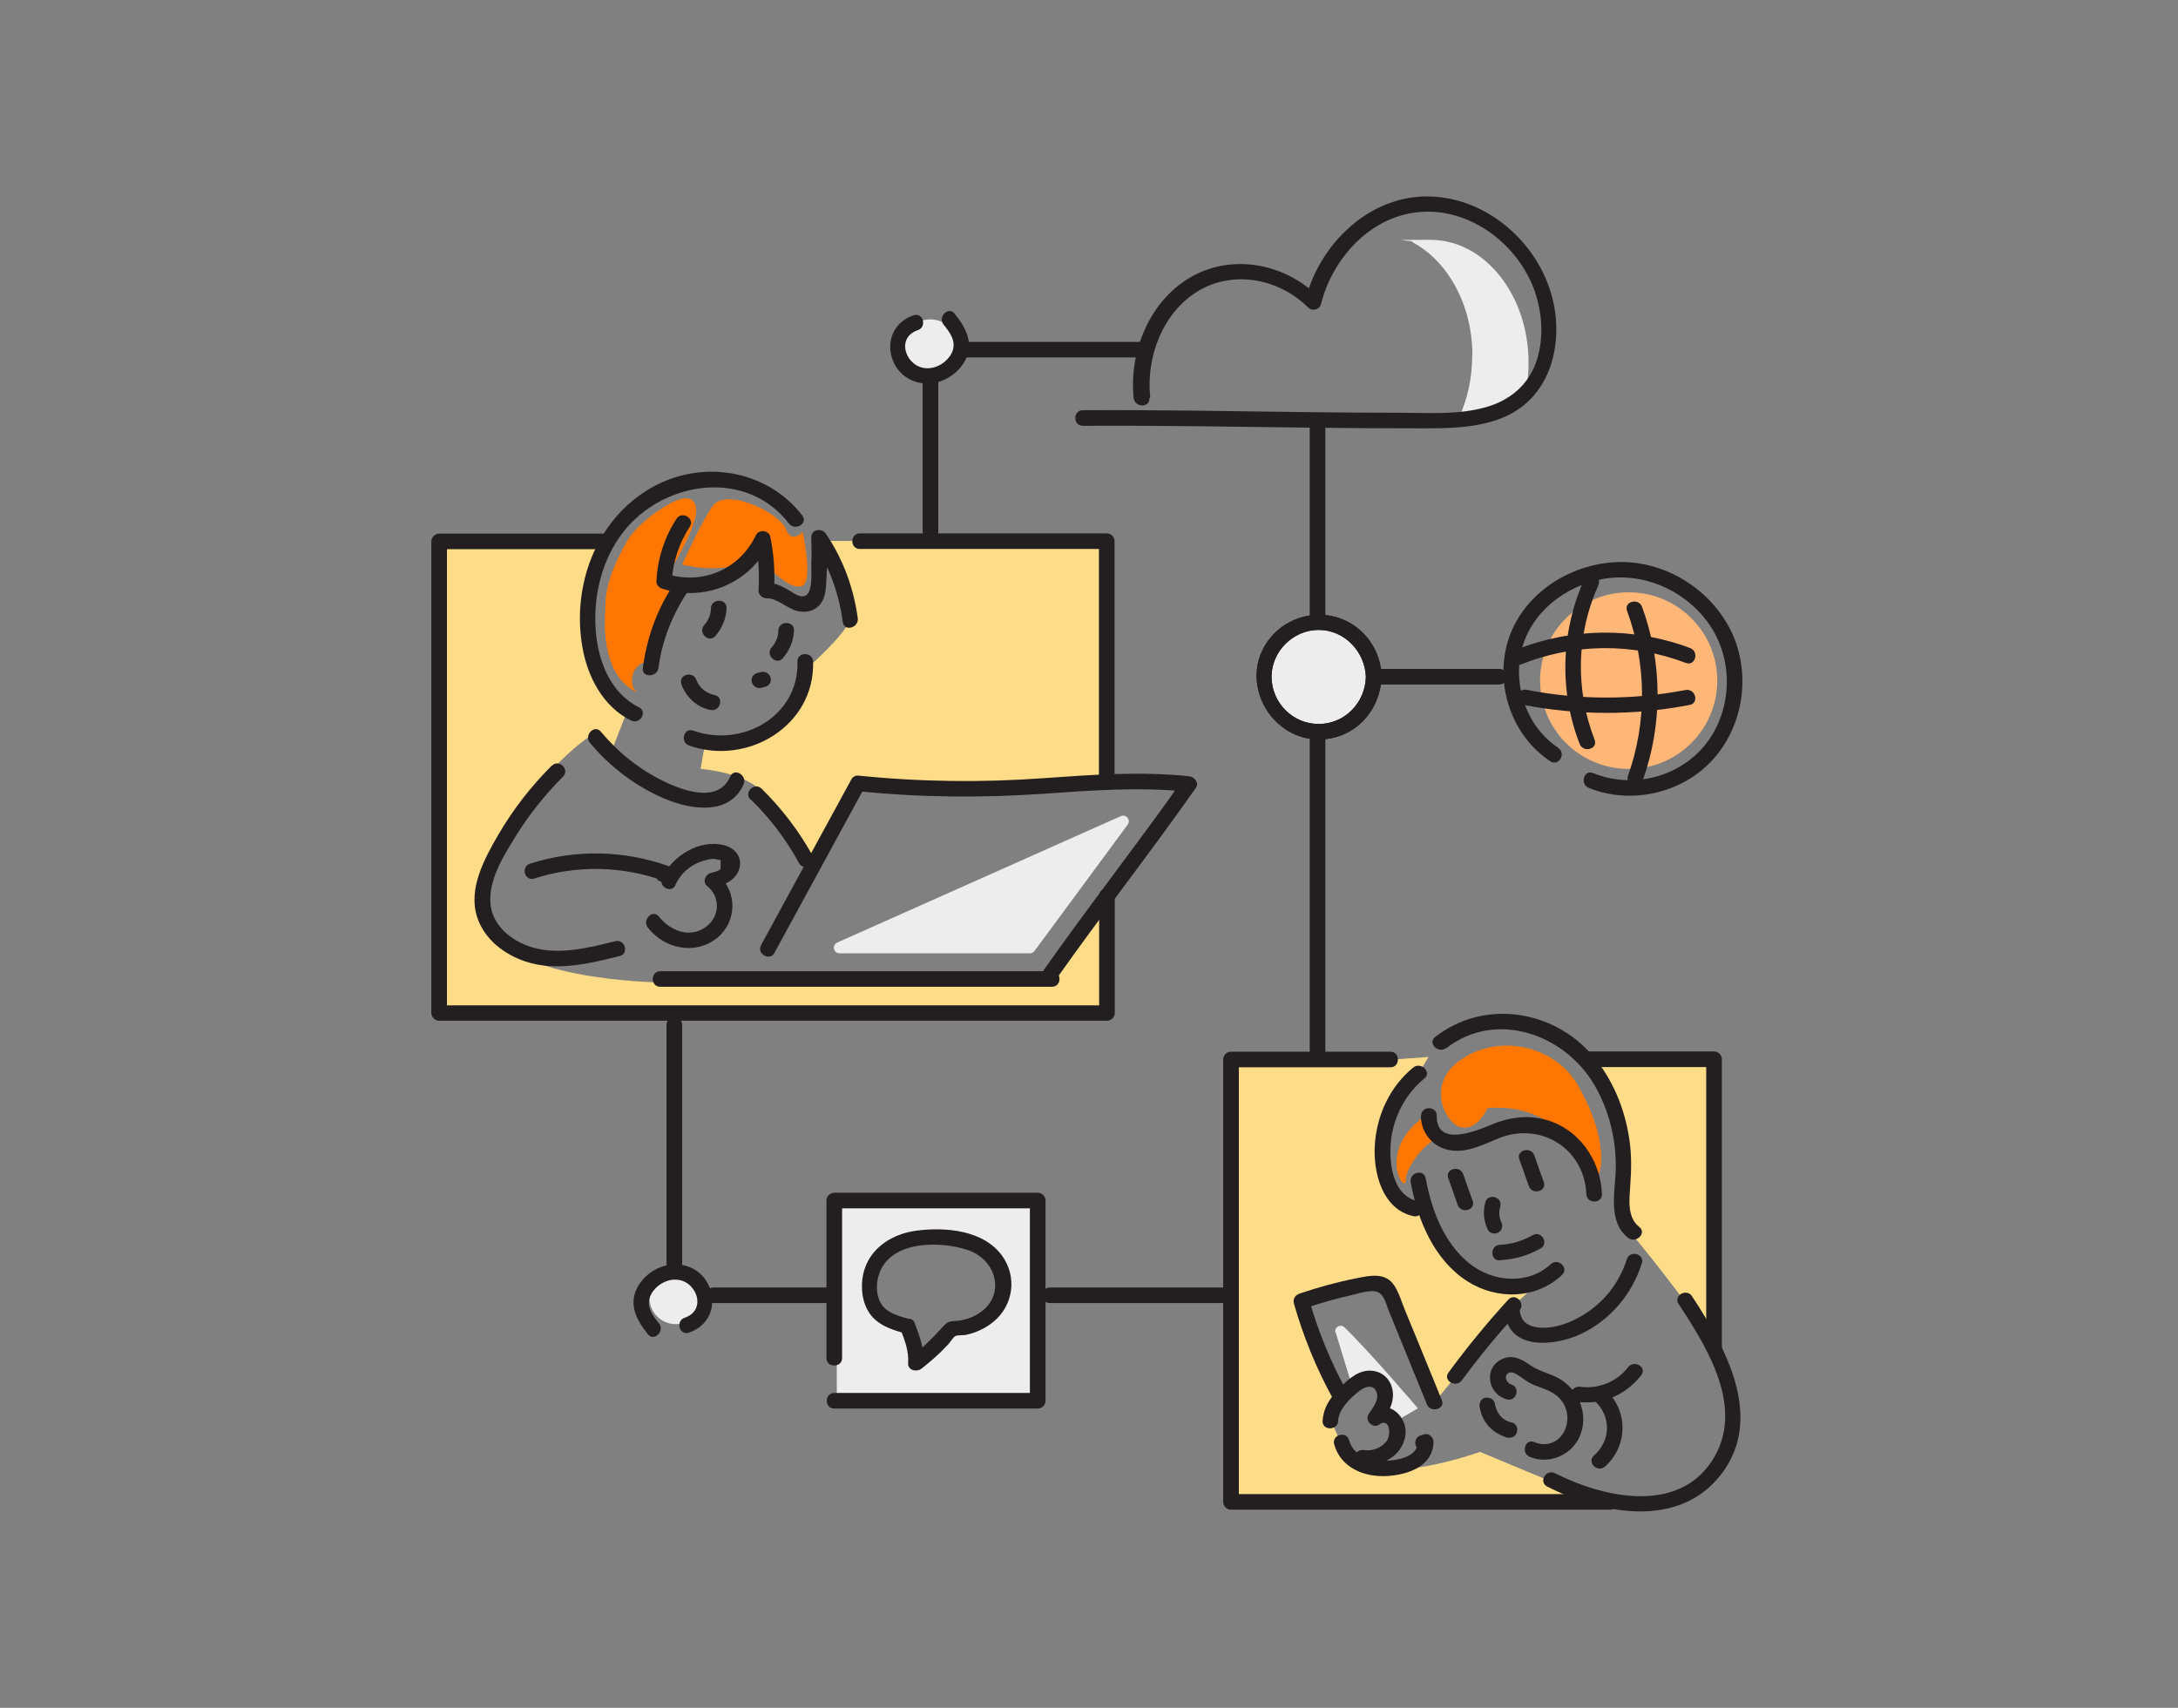 <svg width="510" height="400" viewBox="0 0 510 400" fill="none" xmlns="http://www.w3.org/2000/svg">
<rect x="0" y="0" width="510" height="400" fill="#808080" stroke="none"/>
<g clip-path="url(#clip0_336_4508)">
<path d="M141.738 142.115C141.738 136.475 144.378 131.157 146.803 126.806C148.689 123.476 153.323 119.877 156.664 118.05C159.467 116.493 162.376 115.794 162.969 118.856C163.777 123.046 155.964 135.24 155.964 135.24C155.964 135.24 157.904 135.24 157.904 136.314L158.119 139.698L152.569 154.954C152.569 154.954 149.12 154.685 148.204 157.908C147.288 161.131 149.336 162.152 149.336 162.152C149.336 162.152 140.552 159.788 141.738 142.76" fill="#FF7700"/>
<path d="M159.736 132.231C159.736 132.231 163.939 122.776 166.795 118.64C170.082 113.859 182.799 120.359 184.039 123.904C185.278 127.45 187.972 124.603 187.972 124.603C187.972 124.603 190.397 135.883 187.972 137.172C185.547 138.462 180.967 133.842 180.967 133.842L178.488 126.322C178.488 126.322 176.818 135.991 159.682 132.231H159.736Z" fill="#FF7700"/>
<path d="M196.594 223.281H241.158C241.589 223.281 241.967 223.066 242.236 222.744L264.06 193.146C264.868 192.072 263.683 190.568 262.443 191.159L196.056 220.756C194.762 221.347 195.139 223.281 196.594 223.281Z" fill="#EDEDED"/>
<path d="M142.331 126.805H102.886V237.246H259.264V211.892L245.9 230.102H154.671C154.671 230.102 116.034 229.726 113.502 214.792C110.969 199.859 128.267 179.286 137.643 172.786L142.924 176.6L146.965 166.286C146.965 166.286 140.014 162.58 138.559 153.018C137.104 143.511 142.331 126.858 142.331 126.858V126.805Z" fill="#FFDC88"/>
<path d="M193.2 128.094C193.2 128.094 193.361 128.362 193.577 128.792C195.086 131.585 200.42 141.792 199.073 145.176C197.511 149.097 189.104 156.403 189.104 156.403C189.104 156.403 185.225 176.815 165.179 173.753L164.047 180.092C164.047 180.092 175.956 180.897 179.62 186.86C183.285 192.822 189.859 203.673 189.859 203.673L201.39 183.422C201.39 183.422 253.337 185.302 258.348 183.046V126.697H192.391" fill="#FFDC88"/>
<path d="M309.594 169.94C316.29 169.94 321.718 164.529 321.718 157.854C321.718 151.179 316.29 145.768 309.594 145.768C302.898 145.768 297.469 151.179 297.469 157.854C297.469 164.529 302.898 169.94 309.594 169.94Z" fill="#EDEDED"/>
<path d="M158.227 310.14C161.62 310.14 164.371 307.398 164.371 304.016C164.371 300.634 161.62 297.893 158.227 297.893C154.835 297.893 152.084 300.634 152.084 304.016C152.084 307.398 154.835 310.14 158.227 310.14Z" fill="#EDEDED"/>
<path d="M195.948 279.736V328.081H242.936V279.736H195.948ZM224.076 311.161L214.431 319.325L212.491 310.731C212.491 310.731 205.162 309.549 203.6 300.525C202.037 291.5 216.748 289.942 217.772 289.781C217.772 289.781 228.064 290.05 231.351 293.327C233.399 295.368 234.315 299.235 234.692 301.868V303.372C234.692 310.462 224.076 311.161 224.076 311.161Z" fill="#EDEDED"/>
<path d="M335.89 267.221C334.273 267.221 329.154 273.076 329.154 276.514C329.154 279.952 322.041 269.531 333.788 261.312L335.89 267.221Z" fill="#FF7700"/>
<path d="M348.284 259.593C348.284 259.593 345.967 264.965 342.033 263.998C338.099 262.977 333.519 253.04 343.164 247.507C352.756 241.921 364.449 246.003 369.03 253.47C373.556 260.936 375.873 269.047 374.58 274.365L373.287 278.233C373.287 278.233 368.383 257.821 348.284 259.54V259.593Z" fill="#FF7700"/>
<path d="M325.597 248.098L288.254 249.065V351.717H374.526L346.559 340.06C346.559 340.06 331.579 345.432 323.065 343.928C314.551 342.424 314.12 338.395 314.12 338.395L311.479 332.218L313.689 326.578L304.797 304.769L323.765 299.934L335.89 328.458L354.48 305.682L360.839 299.934C360.839 299.934 350.762 304.554 344.134 298C337.56 291.447 333.788 283.121 333.788 283.121C333.788 283.121 325.544 286.451 323.927 272.7C322.31 258.948 332.225 251.374 332.225 251.374L334.489 247.561L325.597 248.205V248.098Z" fill="#FFDC88"/>
<path d="M371.239 248.098C371.239 248.098 378.299 258.519 379.161 263.944C380.023 269.369 377.382 285.377 379.969 286.988C382.556 288.654 397.482 308.797 397.482 308.797L401.362 316.21L402.062 247.99H371.186L371.239 248.098Z" fill="#FFDC88"/>
<path d="M344.727 83.295C344.727 88.452 343.65 93.34 341.764 97.53C342.033 97.53 342.302 97.53 342.626 97.476C344.512 97.315 346.344 97.046 348.122 96.509C349.954 95.972 351.679 95.166 353.241 94.146C354.75 93.125 356.097 91.889 357.498 90.654C357.768 88.828 357.929 86.948 357.929 85.014C357.929 69.06 347.637 56.168 334.92 56.168C322.203 56.168 332.01 56.329 330.609 56.651C338.908 61.002 344.781 71.262 344.781 83.295H344.727Z" fill="#EDEDED"/>
<path d="M381.37 180.092C392.827 180.092 402.116 170.833 402.116 159.411C402.116 147.99 392.827 138.73 381.37 138.73C369.912 138.73 360.624 147.99 360.624 159.411C360.624 170.833 369.912 180.092 381.37 180.092Z" fill="#FFB778"/>
<path d="M312.773 312.128L316.653 324.805C316.653 324.805 321.179 319.863 323.281 323.892C325.382 327.975 323.927 329.855 323.927 329.855L327.969 332.218L332.01 329.855C332.01 329.855 321.071 316.963 314.82 310.893C313.851 309.98 312.342 310.893 312.719 312.182L312.773 312.128Z" fill="#EDEDED"/>
<path d="M217.825 88.13C221.516 88.13 224.507 85.148 224.507 81.469C224.507 77.791 221.516 74.809 217.825 74.809C214.135 74.809 211.144 77.791 211.144 81.469C211.144 85.148 214.135 88.13 217.825 88.13Z" fill="#EDEDED"/>
<path d="M158.389 121.541C155.533 125.946 153.97 130.888 153.701 136.152C153.701 136.958 154.293 137.656 155.048 137.871C165.017 141.094 175.74 136.582 180.213 127.128C179.081 126.967 178.003 126.859 176.872 126.698C177.626 130.512 177.842 134.38 177.626 138.301C177.572 139.268 178.488 140.127 179.458 140.127C182.153 140.074 184.2 142.545 186.787 143.136C188.727 143.565 190.774 143.136 192.068 141.524C193.415 139.859 193.415 137.495 193.523 135.454C193.738 132.285 193.738 129.115 193.63 125.892L190.235 126.806C194.115 132.446 196.432 138.946 197.348 145.714C197.672 148.024 201.174 147.057 200.851 144.747C199.881 137.71 197.402 130.888 193.361 124.979C192.391 123.583 189.912 123.959 189.966 125.892C190.02 127.934 190.074 130.029 189.966 132.07C189.966 133.896 190.182 136.636 189.535 138.355C188.457 141.148 185.709 138.784 184.2 137.925C182.638 137.066 181.183 136.475 179.404 136.475L181.236 138.301C181.506 134.057 181.236 129.921 180.374 125.731C180.105 124.227 177.734 123.905 177.033 125.302C173.207 133.359 164.478 137.119 155.964 134.38C156.395 134.971 156.826 135.561 157.311 136.099C157.58 131.479 159.035 127.235 161.514 123.368C162.807 121.38 159.628 119.554 158.389 121.541Z" fill="#231F20"/>
<path d="M187.918 120.791C179.458 109.833 164.047 107.469 152.246 114.399C139.475 121.865 133.924 137.228 136.349 151.409C137.535 158.446 141.145 165.483 147.773 168.76C149.875 169.78 151.707 166.665 149.605 165.644C142.977 162.367 140.121 154.955 139.528 148.025C138.828 139.807 140.822 131.212 145.941 124.605C155.317 112.626 174.716 109.618 184.739 122.617C186.14 124.444 189.319 122.617 187.864 120.791H187.918Z" fill="#231F20"/>
<path d="M158.173 136.259C153.97 142.329 151.492 149.151 150.522 156.457C150.198 158.767 153.863 158.713 154.186 156.457C155.048 149.796 157.581 143.619 161.353 138.086C162.7 136.152 159.521 134.326 158.227 136.259H158.173Z" fill="#231F20"/>
<path d="M186.733 154.954C187.11 167.792 173.746 175.205 162.322 171.122C160.113 170.317 159.143 173.862 161.352 174.614C174.986 179.448 190.828 170.048 190.397 154.954C190.343 152.644 186.679 152.59 186.733 154.954Z" fill="#231F20"/>
<path d="M166.472 142.437C166.472 143.942 165.879 145.284 164.909 146.412C163.346 148.131 165.933 150.71 167.495 148.991C169.112 147.111 170.028 144.908 170.136 142.437C170.19 140.128 166.579 140.128 166.472 142.437Z" fill="#231F20"/>
<path d="M182.26 147.648C182.26 149.152 181.667 150.495 180.697 151.623C179.135 153.342 181.721 155.921 183.284 154.202C184.901 152.322 185.817 150.119 185.924 147.648C185.978 145.339 182.368 145.339 182.26 147.648Z" fill="#231F20"/>
<path d="M178.326 161.078C178.596 161.024 178.919 160.917 179.189 160.863C179.62 160.756 180.051 160.433 180.266 160.057C180.482 159.681 180.59 159.09 180.428 158.661C180.266 158.231 179.997 157.801 179.566 157.586C179.135 157.372 178.65 157.264 178.165 157.425L177.303 157.64C176.871 157.748 176.44 158.07 176.225 158.446C176.009 158.822 175.902 159.413 176.063 159.842C176.225 160.272 176.494 160.702 176.925 160.917C177.356 161.132 177.841 161.239 178.326 161.078Z" fill="#231F20"/>
<path d="M159.52 160.218C160.652 163.28 163.131 165.644 166.364 166.288C168.627 166.772 169.651 163.28 167.334 162.797C165.394 162.367 163.724 161.131 163.077 159.251C162.269 157.049 158.766 158.016 159.574 160.218H159.52Z" fill="#231F20"/>
<path d="M138.128 173.97C142.924 179.718 148.959 184.283 155.91 187.184C161.892 189.655 170.891 191.052 174.124 183.693C175.04 181.598 171.914 179.718 170.998 181.866C168.035 188.635 158.928 184.821 154.24 182.403C149.013 179.664 144.486 175.904 140.714 171.392C139.206 169.565 136.673 172.197 138.128 173.97Z" fill="#231F20"/>
<path d="M158.119 207.274C159.359 204.695 161.406 202.762 164.154 201.795C165.178 201.472 166.903 200.882 167.926 201.311L168.735 201.472V203.514C168.358 204.051 166.903 204.319 166.364 204.481C165.178 204.857 164.424 206.575 165.555 207.489C168.735 210.067 168.627 214.633 165.286 217.104C161.514 219.843 156.934 218.017 154.293 214.687C152.838 212.86 150.306 215.439 151.707 217.265C155.587 222.261 162.861 223.819 167.98 219.629C172.561 215.868 172.722 208.778 168.142 204.964C167.873 205.985 167.603 207.005 167.334 207.972C169.866 207.166 172.615 205.985 173.207 203.084C173.746 200.452 171.86 198.518 169.435 197.927C163.669 196.584 157.526 200.452 155.048 205.501C154.024 207.596 157.149 209.422 158.173 207.328L158.119 207.274Z" fill="#231F20"/>
<path d="M129.183 179.341C124.333 184.176 120.13 189.601 116.681 195.51C113.448 201.096 109.568 208.133 111.724 214.794C113.394 219.951 118.028 223.55 123.094 225.215C130.26 227.579 138.02 225.698 145.079 223.926C147.342 223.389 146.372 219.897 144.109 220.434C138.02 221.938 131.392 223.657 125.195 222.046C120.453 220.81 115.603 217.319 114.903 212.162C114.095 206.307 118.082 200.183 121.046 195.402C124.117 190.514 127.728 186.002 131.823 181.919C133.494 180.254 130.907 177.676 129.237 179.341H129.183Z" fill="#231F20"/>
<path d="M125.087 205.769C135.164 202.546 145.833 202.814 155.749 206.413C155.91 205.232 156.072 204.05 156.233 202.868H155.264C152.946 203.029 152.893 206.628 155.264 206.521H156.233C158.335 206.413 158.658 203.62 156.718 202.922C146.211 199.108 134.733 198.893 124.117 202.277C121.908 202.976 122.824 206.467 125.087 205.769Z" fill="#231F20"/>
<path d="M181.344 223.173L202.468 184.39L200.905 185.303C215.508 186.807 230.004 186.914 244.661 185.894C255.977 185.088 267.131 184.282 278.447 185.464C277.908 184.551 277.423 183.638 276.884 182.724C266.215 197.872 254.737 212.483 244.068 227.685C242.721 229.619 245.9 231.392 247.193 229.511C257.863 214.363 269.34 199.752 280.01 184.551C280.872 183.315 279.687 181.972 278.447 181.811C267.131 180.629 255.977 181.435 244.661 182.241C230.057 183.315 215.508 183.154 200.905 181.65C200.312 181.596 199.612 182.026 199.342 182.563L178.219 221.347C177.087 223.388 180.267 225.214 181.344 223.173Z" fill="#231F20"/>
<path d="M154.617 231.123H246.331C248.648 231.123 248.702 227.471 246.331 227.471H154.617C152.3 227.471 152.246 231.123 154.617 231.123Z" fill="#231F20"/>
<path d="M201.336 128.579H259.156L257.323 126.752V182.026C257.323 184.336 260.988 184.39 260.988 182.026V126.752C260.988 125.785 260.179 124.926 259.156 124.926H201.336C199.019 124.926 198.965 128.579 201.336 128.579Z" fill="#231F20"/>
<path d="M257.378 209.906V237.302L259.21 235.475H102.832L104.664 237.302V126.807L102.832 128.633H142.277C144.594 128.633 144.648 124.98 142.277 124.98H102.832C101.862 124.98 101 125.84 101 126.807V237.248C101 238.215 101.862 239.074 102.832 239.074H259.21C260.18 239.074 261.042 238.269 261.042 237.248V209.853C261.042 207.543 257.378 207.489 257.378 209.853V209.906Z" fill="#231F20"/>
<path d="M197.187 318.091V281.188L195.355 283.014H242.99L241.158 281.188V328.082L242.99 326.256H195.355C193.037 326.256 192.984 329.909 195.355 329.909H242.99C243.96 329.909 244.822 329.103 244.822 328.082V281.188C244.822 280.221 244.014 279.361 242.99 279.361H195.355C194.385 279.361 193.522 280.167 193.522 281.188V318.091C193.522 320.401 197.187 320.401 197.187 318.091Z" fill="#231F20"/>
<path d="M154.24 309.873C152.623 307.885 151.114 305.683 152.461 303.158C153.539 301.117 155.856 299.666 158.173 299.72C163.023 299.72 165.717 306.811 160.329 308.637C158.119 309.389 159.089 312.881 161.299 312.129C169.759 309.282 167.873 297.518 159.467 296.229C155.587 295.638 151.599 297.733 149.551 301.009C146.965 305.199 148.905 309.013 151.707 312.505C153.162 314.331 155.748 311.753 154.293 309.926L154.24 309.873Z" fill="#231F20"/>
<path d="M221.005 76.097C222.621 78.085 224.13 80.287 222.783 82.812C221.705 84.853 219.388 86.303 217.071 86.249C212.221 86.196 209.527 79.159 214.915 77.333C217.125 76.581 216.155 73.089 213.945 73.841C205.485 76.688 207.371 88.452 215.778 89.741C219.657 90.332 223.645 88.237 225.693 84.96C228.279 80.77 226.339 76.957 223.537 73.465C222.082 71.639 219.496 74.217 220.951 76.043L221.005 76.097Z" fill="#231F20"/>
<path d="M323.55 158.606C323.388 152.536 319.778 147.111 314.012 144.909C308.246 142.706 301.457 144.533 297.523 149.313C288.955 159.681 298.385 175.366 311.533 172.949C318.538 171.659 323.28 165.536 323.496 158.553C323.55 156.189 319.939 156.243 319.832 158.553C319.67 164.569 314.928 169.565 308.785 169.565C302.642 169.565 297.792 164.569 297.738 158.553C297.738 152.536 302.804 147.541 308.785 147.541C314.766 147.541 319.616 152.536 319.832 158.553C319.886 160.862 323.55 160.916 323.496 158.553L323.55 158.606Z" fill="#231F20"/>
<path d="M323.55 158.606C323.388 152.536 319.778 147.111 314.012 144.909C308.246 142.706 301.457 144.533 297.523 149.313C288.955 159.681 298.385 175.366 311.533 172.949C318.538 171.659 323.28 165.536 323.496 158.553C323.55 156.189 319.939 156.243 319.832 158.553C319.67 164.569 314.928 169.565 308.785 169.565C302.642 169.565 297.792 164.569 297.738 158.553C297.738 152.536 302.804 147.541 308.785 147.541C314.766 147.541 319.616 152.536 319.832 158.553C319.886 160.862 323.55 160.916 323.496 158.553L323.55 158.606Z" fill="#231F20"/>
<path d="M216.047 88.667V124.603C216.047 126.913 219.711 126.967 219.711 124.603V88.667C219.711 86.357 216.047 86.303 216.047 88.667Z" fill="#231F20"/>
<path d="M267.778 80.072H225.208C222.891 80.072 222.837 83.725 225.208 83.725H267.778C270.095 83.725 270.149 80.072 267.778 80.072Z" fill="#231F20"/>
<path d="M306.684 99.251V144.426C306.684 146.736 310.348 146.79 310.348 144.426V99.251C310.348 96.941 306.684 96.887 306.684 99.251Z" fill="#231F20"/>
<path d="M306.684 171.499V247.508C306.684 249.817 310.348 249.871 310.348 247.508V171.499C310.348 169.189 306.684 169.135 306.684 171.499Z" fill="#231F20"/>
<path d="M159.736 296.068V240.042C159.736 237.732 156.072 237.678 156.072 240.042V296.068C156.072 298.378 159.736 298.378 159.736 296.068Z" fill="#231F20"/>
<path d="M167.118 305.2H194.277C196.594 305.2 196.648 301.547 194.277 301.547H167.118C164.801 301.547 164.747 305.2 167.118 305.2Z" fill="#231F20"/>
<path d="M245.846 305.2H288.254C290.571 305.2 290.625 301.547 288.254 301.547H245.846C243.529 301.547 243.475 305.2 245.846 305.2Z" fill="#231F20"/>
<path d="M175.794 187.236C180.321 191.641 184.093 196.637 187.11 202.17C188.242 204.211 191.367 202.385 190.236 200.343C187.056 194.596 183.015 189.331 178.327 184.712C176.656 183.1 174.07 185.625 175.74 187.29L175.794 187.236Z" fill="#231F20"/>
<path d="M269.34 93.18C268.316 83.779 272.142 73.305 280.495 68.201C288.847 63.152 299.57 65.301 306.306 72.015C307.276 72.982 309 72.552 309.324 71.21C312.072 60.305 321.179 50.314 332.98 49.616C344.404 48.917 355.127 57.082 359.114 67.503C361.108 72.821 361.593 78.837 359.869 84.316C358.037 90.118 353.51 93.878 347.691 95.436C341.278 97.208 334.327 96.671 327.753 96.671C320.101 96.671 312.449 96.618 304.797 96.51C287.715 96.295 270.633 95.973 253.552 96.08C251.234 96.08 251.181 99.733 253.552 99.733C271.334 99.626 289.116 99.948 306.899 100.163C315.413 100.27 323.981 100.324 332.495 100.324C339.338 100.324 346.451 100.324 352.81 97.423C364.503 91.944 366.712 77.28 362.348 66.214C357.983 55.095 347.206 46.446 335.027 46.017C320.748 45.533 308.946 57.136 305.659 70.296C306.683 70.028 307.707 69.759 308.677 69.491C301.025 61.809 288.793 59.338 279.094 64.764C269.232 70.243 264.329 82.383 265.46 93.233C265.73 95.543 269.34 95.543 269.125 93.233L269.34 93.18Z" fill="#231F20"/>
<path d="M315.251 325.664C311.533 318.842 308.623 311.752 306.521 304.285C306.09 305.037 305.659 305.789 305.228 306.541C308.731 305.359 312.287 304.285 315.898 303.479C317.568 303.103 319.616 302.405 321.34 302.405C324.088 302.405 324.358 304.983 325.22 307.078C328.184 314.33 331.147 321.635 334.111 328.887C334.973 331.036 338.53 330.069 337.614 327.92C335.728 323.301 333.842 318.681 331.956 314.061C330.986 311.752 330.07 309.442 329.1 307.132C328.291 305.252 327.699 302.996 326.567 301.223C324.573 298 321.017 298.698 317.838 299.343C313.203 300.256 308.677 301.492 304.258 302.996C303.342 303.318 302.696 304.231 302.965 305.252C305.174 312.987 308.192 320.454 312.072 327.491C313.203 329.532 316.329 327.705 315.197 325.664H315.251Z" fill="#231F20"/>
<path d="M313.311 332.863C313.473 330.07 316.06 327.599 318.107 325.934C319.562 324.752 321.772 323.946 322.418 326.364C322.903 327.975 321.287 329.963 320.478 331.198C319.454 332.648 321.502 334.743 322.957 333.669C325.328 331.95 325.813 335.818 324.789 337.376C323.604 339.094 321.394 339.954 319.347 339.632C317.084 339.309 316.06 342.801 318.377 343.123C323.119 343.768 328.4 341.243 329.1 336.086C329.639 331.843 325.166 327.599 321.179 330.553C321.987 331.359 322.849 332.219 323.658 333.024C325.328 330.607 326.783 327.868 325.921 324.913C325.166 322.335 322.849 320.831 320.209 321.046C317.407 321.314 315.144 323.57 313.311 325.504C311.318 327.599 309.863 329.855 309.701 332.81C309.593 335.119 313.204 335.119 313.365 332.81L313.311 332.863Z" fill="#231F20"/>
<path d="M312.395 338.233C313.904 343.82 319.562 346.076 324.951 345.7C329.801 345.378 335.566 343.39 335.674 337.696C335.674 336.568 334.489 335.548 333.357 335.977C333.142 336.031 332.926 336.138 332.657 336.192C330.447 336.944 331.417 340.436 333.627 339.684L334.327 339.469C333.573 338.878 332.818 338.287 332.01 337.75C331.956 341.456 326.783 342.101 323.981 342.155C320.532 342.155 316.922 340.919 315.898 337.32C315.305 335.064 311.803 336.031 312.395 338.287V338.233Z" fill="#231F20"/>
<path d="M330.339 276.998C331.956 285.753 335.782 295.1 343.595 300.096C350.493 304.501 359.653 304.339 365.743 298.645C367.467 297.034 364.88 294.509 363.156 296.067C357.767 301.063 349.415 300.311 343.919 295.798C337.991 290.91 335.189 283.282 333.842 275.977C333.411 273.667 329.908 274.634 330.339 276.944V276.998Z" fill="#231F20"/>
<path d="M339.123 275.976C339.877 278.071 340.631 280.112 341.332 282.207C342.14 284.41 345.643 283.443 344.835 281.24C344.08 279.145 343.326 277.104 342.625 275.009C341.817 272.807 338.314 273.774 339.123 275.976Z" fill="#231F20"/>
<path d="M355.774 271.572C356.528 273.667 357.282 275.708 357.983 277.803C358.791 280.005 362.294 279.038 361.485 276.836C360.731 274.741 359.977 272.7 359.276 270.605C358.468 268.403 354.965 269.369 355.774 271.572Z" fill="#231F20"/>
<path d="M351.193 295.154C354.588 294.993 357.768 294.08 360.731 292.414C362.779 291.286 360.947 288.117 358.899 289.299C356.474 290.642 353.942 291.447 351.193 291.555C348.876 291.662 348.876 295.315 351.193 295.208V295.154Z" fill="#231F20"/>
<path d="M331.956 281.349C325.759 279.952 325.059 271.465 325.813 266.362C326.621 260.99 329.316 256.048 333.519 252.61C335.351 251.16 332.764 248.582 330.932 250.032C325.49 254.437 322.364 261.205 321.933 268.135C321.502 274.581 323.658 283.229 330.932 284.84C333.196 285.378 334.166 281.886 331.902 281.349H331.956Z" fill="#231F20"/>
<path d="M332.71 261.313C332.71 265.073 335.189 268.35 338.853 269.263C343.218 270.337 347.206 268.081 351.14 266.524C360.947 262.71 371.023 269.156 371.455 279.684C371.562 281.994 375.173 281.994 375.119 279.684C374.796 271.573 369.515 264.053 361.378 262.119C357.229 261.152 353.241 261.743 349.361 263.354C345.481 264.966 336.321 268.78 336.429 261.313C336.429 259.003 332.818 258.95 332.764 261.313H332.71Z" fill="#231F20"/>
<path d="M352.325 307.347C353.295 316.425 363.964 315.297 370.053 312.504C376.951 309.281 382.178 303.157 384.441 295.905C385.142 293.649 381.639 292.736 380.938 294.939C379.322 300.042 376.035 304.5 371.562 307.455C369.461 308.851 367.144 309.979 364.665 310.57C361.701 311.322 356.42 311.483 355.935 307.293C355.666 304.984 352.055 304.984 352.271 307.293L352.325 307.347Z" fill="#231F20"/>
<path d="M353.187 304.393C348.23 309.818 343.542 315.512 339.177 321.475C337.776 323.355 340.955 325.181 342.302 323.301C346.505 317.607 350.978 312.182 355.774 306.971C357.336 305.253 354.804 302.674 353.187 304.393Z" fill="#231F20"/>
<path d="M362.294 348.172C374.903 354.618 393.224 358.271 403.14 345.164C413.216 331.896 403.894 315.298 396.188 303.587C394.895 301.654 391.77 303.48 393.063 305.414C399.799 315.674 408.798 330.016 400.876 342.156C392.686 354.726 375.227 350.697 364.126 345.057C362.024 343.982 360.192 347.098 362.294 348.172Z" fill="#231F20"/>
<path d="M353.888 324.268C353.025 324.054 352.163 322.764 352.864 321.905C353.726 320.884 354.911 321.744 355.666 322.227C356.69 322.872 357.552 323.624 358.684 324.161C361.054 325.235 363.479 325.611 365.311 327.653C369.407 332.219 365.635 340.33 359.222 337.751C357.067 336.892 356.097 340.383 358.252 341.243C362.725 343.069 367.952 340.867 369.892 336.462C371.993 331.628 370 326.149 365.689 323.248C363.425 321.744 360.677 321.368 358.414 319.81C356.474 318.467 354.426 317.232 352.002 318.198C347.26 320.132 348.23 326.525 352.864 327.76C355.127 328.351 356.097 324.859 353.834 324.268H353.888Z" fill="#231F20"/>
<path d="M346.505 329.639C347.044 333.131 349.631 335.87 353.025 336.676C353.187 335.494 353.349 334.312 353.51 333.131H353.187C350.87 333.131 350.87 336.73 353.187 336.73H353.51C355.558 336.73 355.989 333.668 353.995 333.184C351.678 332.647 350.385 330.928 350.008 328.672C349.846 327.705 348.661 327.168 347.745 327.383C346.721 327.652 346.344 328.618 346.451 329.639H346.505Z" fill="#231F20"/>
<path d="M338.638 245.52C350.331 236.442 366.389 242.243 373.341 254.115C376.789 260.023 378.46 266.899 378.352 273.667C378.244 278.932 376.358 286.13 381.262 289.944C383.094 291.34 385.681 288.816 383.848 287.365C380.939 285.109 381.531 280.865 381.747 277.589C382.016 273.882 382.07 270.23 381.477 266.523C380.4 259.54 377.598 252.718 372.963 247.293C363.749 236.442 347.421 233.971 336.051 242.888C334.219 244.338 336.806 246.863 338.638 245.466V245.52Z" fill="#231F20"/>
<path d="M347.798 281.618C347.206 283.82 347.421 285.969 348.391 288.01C348.822 288.924 350.116 289.138 350.87 288.655C351.786 288.118 351.948 287.043 351.517 286.184C350.978 285.056 350.978 283.767 351.301 282.585C351.948 280.329 348.391 279.362 347.798 281.618Z" fill="#231F20"/>
<path d="M373.448 328.135C377.328 331.788 377.22 337.375 373.233 340.92C371.508 342.478 374.041 345.056 375.819 343.498C381.208 338.664 381.316 330.553 376.035 325.557C374.31 323.946 371.778 326.524 373.448 328.135Z" fill="#231F20"/>
<path d="M369.03 328.297C375.065 329.156 380.615 326.846 384.333 322.065C385.734 320.185 382.609 318.413 381.208 320.239C378.621 323.623 374.257 325.396 370 324.805C367.736 324.483 366.713 327.974 369.03 328.297Z" fill="#231F20"/>
<path d="M325.598 246.326H288.254C287.285 246.326 286.422 247.132 286.422 248.153V351.772C286.422 352.739 287.231 353.598 288.254 353.598H377.059C379.376 353.598 379.376 349.945 377.059 349.945H288.254L290.087 351.772V248.153L288.254 249.979H325.598C327.915 249.979 327.915 246.326 325.598 246.326Z" fill="#231F20"/>
<path d="M403.193 315.62V248.098C403.193 247.131 402.385 246.271 401.361 246.271H371.185C368.868 246.271 368.868 249.924 371.185 249.924H401.361L399.529 248.098V315.62C399.529 317.929 403.193 317.929 403.193 315.62Z" fill="#231F20"/>
<path d="M323.011 160.325H351.086C353.403 160.325 353.403 156.672 351.086 156.672H349.415C347.098 156.672 347.098 160.325 349.415 160.325H351.086V156.672H323.011C320.694 156.672 320.64 160.325 323.011 160.325Z" fill="#231F20"/>
<path d="M364.88 175.151C357.552 170.317 354.265 160.755 356.259 152.376C358.414 143.459 366.497 137.227 375.28 135.616C384.441 133.951 393.979 137.979 399.583 145.339C405.349 152.859 405.888 163.441 401.2 171.66C395.595 181.382 383.309 185.25 373.017 181.06C370.862 180.201 369.892 183.692 372.047 184.552C382.393 188.742 395.11 185.519 402.062 176.763C408.959 168.168 409.983 155.599 404.433 146.091C399.098 136.905 388.536 130.943 377.813 131.695C367.575 132.393 357.606 138.624 353.726 148.347C349.523 158.983 353.403 171.982 363.048 178.321C364.988 179.61 366.82 176.441 364.88 175.205V175.151Z" fill="#231F20"/>
<path d="M371.131 135.294C365.527 147.595 364.988 161.615 369.892 174.239C370.7 176.387 374.257 175.474 373.394 173.272C368.868 161.615 369.084 148.562 374.257 137.121C375.227 135.026 372.101 133.146 371.131 135.294Z" fill="#231F20"/>
<path d="M355.935 155.706C368.437 150.657 382.178 150.496 394.787 155.277C396.996 156.082 397.913 152.591 395.757 151.785C382.663 146.843 367.952 146.951 354.965 152.215C352.81 153.074 353.78 156.566 355.935 155.706Z" fill="#231F20"/>
<path d="M356.474 165.052C369.461 167.576 382.663 167.63 395.649 165.105C397.966 164.676 396.996 161.184 394.679 161.614C382.393 163.977 369.73 163.977 357.444 161.56C355.181 161.13 354.157 164.622 356.474 165.052Z" fill="#231F20"/>
<path d="M380.992 143.082C385.573 155.598 385.68 169.134 381.208 181.704C380.4 183.906 383.956 184.873 384.71 182.671C389.345 169.564 389.291 155.168 384.495 142.115C383.687 139.966 380.184 140.879 380.992 143.082Z" fill="#231F20"/>
<path d="M212.976 308.96C210.712 308.315 207.964 307.671 206.509 305.629C204.839 303.266 205.108 299.667 206.348 297.196C209.742 290.535 220.358 290.75 226.501 292.738C233.452 294.994 235.716 303.588 229.034 307.724C227.633 308.584 226.07 309.121 224.399 309.336C222.675 309.497 222.136 309.282 220.951 310.571C218.526 313.257 215.993 315.782 213.137 317.984C214.161 318.414 215.185 318.844 216.263 319.274C216.424 316.051 215.454 313.15 214.269 310.195C213.407 308.047 209.85 309.014 210.766 311.162C211.844 313.794 212.814 316.373 212.652 319.274C212.544 320.992 214.646 321.422 215.778 320.563C217.34 319.327 218.795 318.092 220.25 316.695C220.897 316.051 221.543 315.406 222.136 314.761C222.513 314.332 223.214 313.204 223.699 312.935C224.292 312.666 225.477 312.774 226.124 312.666C226.878 312.505 227.633 312.29 228.387 312.022C229.896 311.431 231.297 310.679 232.536 309.658C237.332 305.791 238.248 299.022 234.584 294.027C230.219 288.118 221.436 287.366 214.7 288.225C208.341 289.031 202.737 292.952 201.929 299.613C201.552 302.729 202.198 306.274 204.462 308.638C206.455 310.733 209.365 311.592 212.06 312.344C214.323 312.989 215.293 309.497 213.029 308.852L212.976 308.96Z" fill="#231F20"/>
</g>
<defs>
<clipPath id="clip0_336_4508">
<rect width="307" height="308" fill="white" transform="translate(101 46)"/>
</clipPath>
</defs>
</svg>
